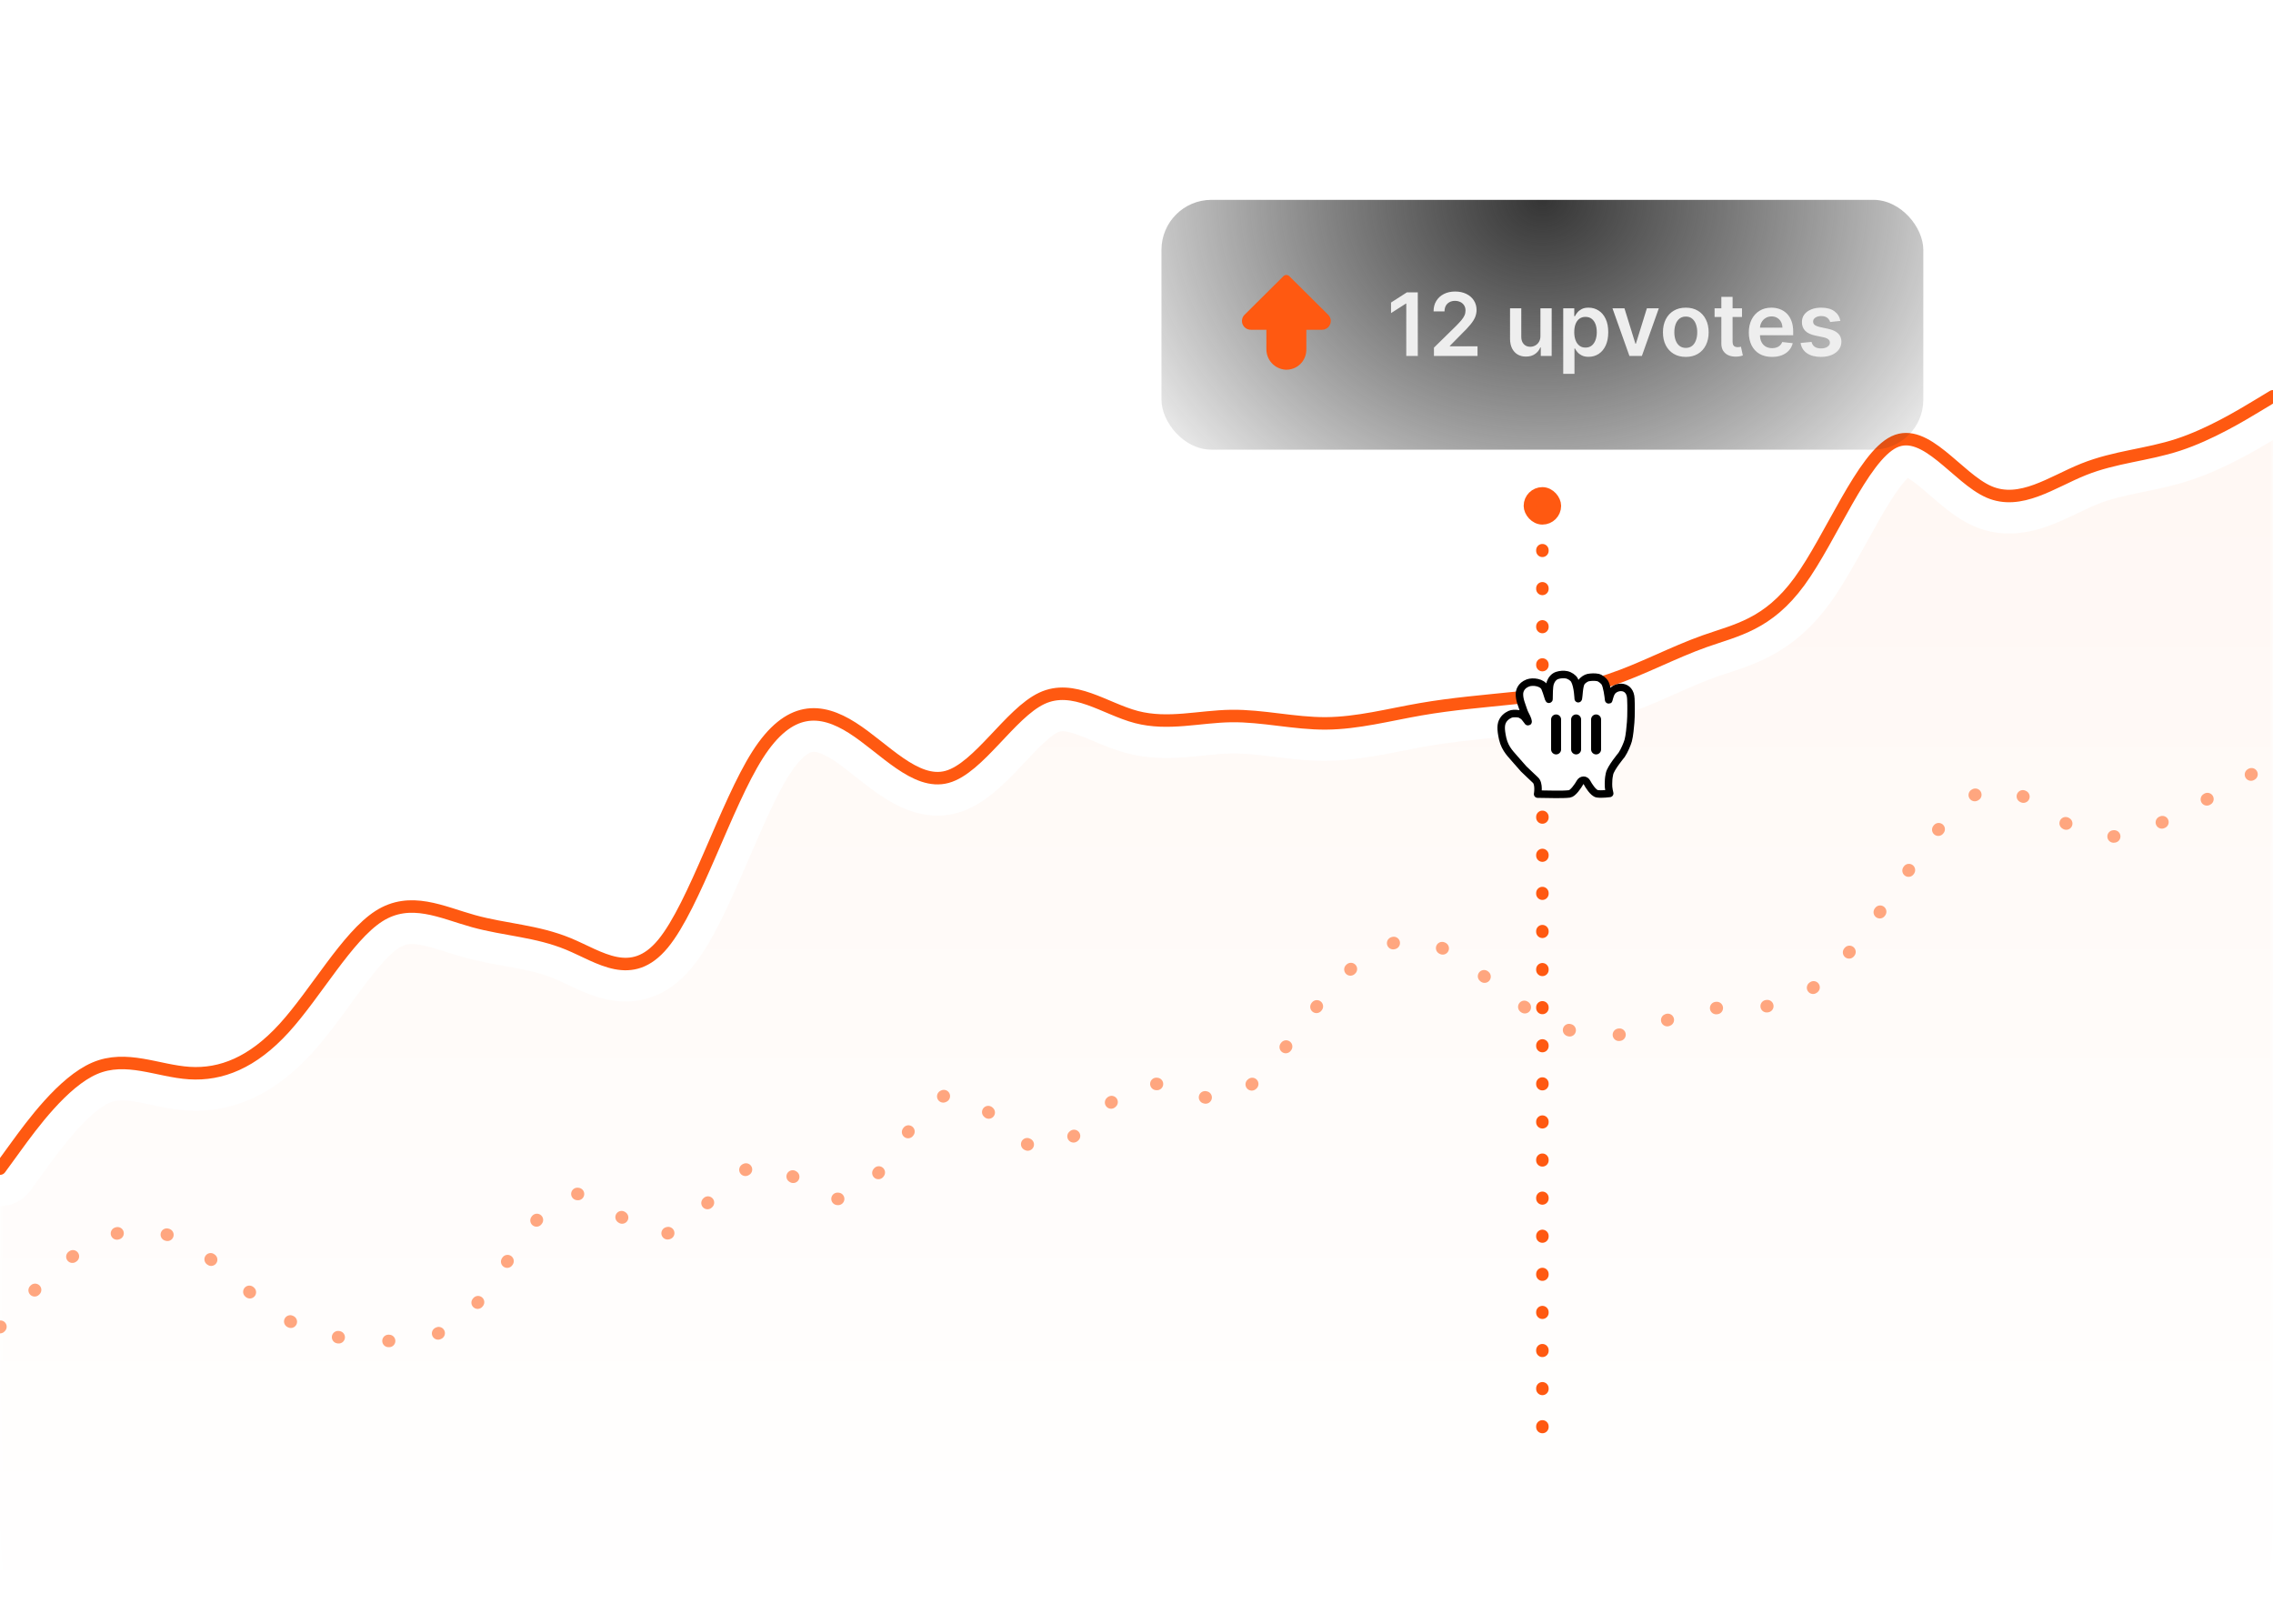<svg width="364" height="260" viewBox="0 0 364 260" fill="none" xmlns="http://www.w3.org/2000/svg">
<g clip-path="url(#clip0_80_90)">
<mask id="mask0_80_90" style="mask-type:alpha" maskUnits="userSpaceOnUse" x="0" y="62" width="364" height="198">
<rect width="364" height="198" transform="translate(0 62)" fill="url(#paint0_linear_80_90)"/>
</mask>
<g mask="url(#mask0_80_90)">
<path opacity="0.05" fill-rule="evenodd" clip-rule="evenodd" d="M364 70.467C361.311 72.085 356.087 75.155 350.7 76.919C348.117 77.765 345.529 78.295 343.325 78.747C343.033 78.806 342.747 78.865 342.469 78.923C339.969 79.441 337.892 79.926 335.895 80.725C334.94 81.106 333.971 81.571 332.779 82.142L332.778 82.142L332.465 82.292C331.214 82.891 329.711 83.603 328.142 84.176C324.984 85.33 320.677 86.252 316.101 84.255C314.034 83.353 312.238 81.976 310.894 80.869C310.274 80.358 309.656 79.825 309.102 79.345L309.101 79.345L308.891 79.163C308.258 78.617 307.702 78.141 307.166 77.712C306.415 77.111 305.879 76.748 305.508 76.536C305.24 76.798 304.842 77.23 304.322 77.917C303.301 79.262 302.192 81.055 300.958 83.213C300.384 84.216 299.772 85.324 299.131 86.482C297.236 89.913 295.098 93.78 293.014 96.637C287.443 104.273 281.313 106.263 276.813 107.724L276.812 107.724C276.174 107.931 275.569 108.128 275.002 108.328C272.823 109.1 270.614 110.076 268.147 111.167L267.842 111.302C265.341 112.407 262.568 113.623 259.736 114.57C254.013 116.484 248.395 117.187 243.293 117.722C242.175 117.839 241.082 117.949 240.006 118.056L240.005 118.057L240.005 118.057C236.029 118.454 232.298 118.827 228.527 119.482C227.492 119.662 226.355 119.888 225.146 120.128C221.3 120.893 216.723 121.802 212.373 121.831C209.489 121.85 206.662 121.506 204.261 121.213L204.025 121.184C201.438 120.869 199.306 120.623 197.248 120.651C195.817 120.67 194.59 120.797 193.123 120.949C192.225 121.042 191.235 121.145 190.053 121.237C187.3 121.453 183.982 121.538 180.485 120.625C178.78 120.18 177.18 119.534 175.893 118.996C175.742 118.932 175.595 118.871 175.453 118.811C175.316 118.753 175.183 118.697 175.052 118.642C174.058 118.222 173.26 117.886 172.44 117.599C170.433 116.899 169.781 117.065 169.386 117.25C168.971 117.445 168.249 117.937 167.14 118.975C166.205 119.848 165.268 120.842 164.175 122.002L164.166 122.011C163.985 122.203 163.8 122.399 163.61 122.6C162.356 123.927 160.875 125.469 159.311 126.779C157.792 128.052 155.743 129.499 153.26 130.183C147.939 131.648 143.373 128.99 140.689 127.149C139.374 126.247 138.073 125.221 136.958 124.341C136.83 124.239 136.703 124.14 136.58 124.042C135.301 123.035 134.257 122.234 133.281 121.613C131.283 120.343 130.376 120.354 130.051 120.417C129.796 120.466 128.47 120.821 126.39 124.078C124.386 127.217 122.306 132.015 119.954 137.437L119.951 137.446C119.72 137.976 119.488 138.513 119.252 139.054C116.848 144.584 113.979 151.088 110.79 154.944C109.002 157.107 106.891 158.754 104.39 159.646C101.875 160.543 99.473 160.493 97.419 160.087C95.452 159.698 93.675 158.953 92.311 158.334C91.65 158.034 91.126 157.784 90.657 157.562L90.656 157.561C89.973 157.236 89.408 156.968 88.713 156.681C86.774 155.881 84.74 155.411 82.312 154.956C81.853 154.87 81.367 154.783 80.86 154.692L80.857 154.692C78.85 154.331 76.51 153.911 74.235 153.282C73.232 153.005 72.158 152.662 71.234 152.367L71.233 152.367C70.882 152.255 70.553 152.15 70.258 152.058C69.056 151.684 68.102 151.422 67.245 151.277C65.698 151.014 64.811 151.174 63.907 151.754C62.433 152.7 60.506 154.892 57.889 158.393C57.361 159.098 56.805 159.859 56.227 160.649C54.279 163.31 52.086 166.305 49.935 168.666C43.912 175.278 37.178 178.272 29.953 177.814C28.269 177.707 26.68 177.416 25.35 177.146C24.873 177.049 24.445 176.96 24.047 176.876L24.047 176.876L24.047 176.876C23.224 176.702 22.524 176.555 21.761 176.427C19.658 176.076 18.494 176.161 17.531 176.574C16.239 177.129 14.425 178.597 12.347 180.893C10.378 183.067 8.655 185.428 7.38 187.181L4.852 190.655C3.679 192.268 1.852 193.124 0 193.125V260H364V70.467Z" fill="#FF5911"/>
</g>
<path d="M0 187.125L2.528 183.651C5.056 180.176 10.111 173.228 15.167 171.06C20.222 168.892 25.278 171.505 30.333 171.826C35.389 172.146 40.444 170.175 45.5 164.626C50.556 159.076 55.611 149.948 60.667 146.704C65.722 143.461 70.778 146.102 75.833 147.499C80.889 148.896 85.944 149.05 91 151.134C96.056 153.218 101.111 157.233 106.167 151.12C111.222 145.007 116.278 128.767 121.333 120.849C126.389 112.931 131.444 113.335 136.5 116.55C141.556 119.765 146.611 125.79 151.667 124.398C156.722 123.006 161.778 114.196 166.833 111.82C171.889 109.444 176.944 113.501 182 114.82C187.056 116.139 192.111 114.72 197.167 114.651C202.222 114.583 207.278 115.865 212.333 115.831C217.389 115.798 222.444 114.449 227.5 113.571C232.556 112.693 237.611 112.285 242.667 111.755C247.722 111.224 252.778 110.571 257.833 108.88C262.889 107.19 267.944 104.462 273 102.672C278.056 100.883 283.111 100.03 288.167 93.101C293.222 86.171 298.278 73.164 303.333 70.759C308.389 68.354 313.444 76.55 318.5 78.756C323.556 80.961 328.611 77.176 333.667 75.154C338.722 73.132 343.778 72.872 348.833 71.217C353.889 69.562 358.944 66.51 361.472 64.984L364 63.458" stroke="#FF5911" stroke-width="2" stroke-linecap="round" stroke-linejoin="round"/>
<path d="M0 212.509L2.528 209.779C5.056 207.049 10.111 201.589 15.167 198.921C20.222 196.252 25.278 196.374 30.333 199.306C35.389 202.237 40.444 207.978 45.5 211.036C50.556 214.095 55.611 214.471 60.667 214.669C65.722 214.868 70.778 214.89 75.833 209.349C80.889 203.809 85.944 192.706 91 191.323C96.056 189.94 101.111 198.277 106.167 197.64C111.222 197.003 116.278 187.391 121.333 186.603C126.389 185.815 131.444 193.851 136.5 191.588C141.556 189.325 146.611 176.764 151.667 175.322C156.722 173.879 161.778 183.557 166.833 184.009C171.889 184.46 176.944 175.687 182 173.894C187.056 172.1 192.111 177.287 197.167 175.603C202.222 173.919 207.278 165.366 212.333 159.354C217.389 153.343 222.444 149.874 227.5 150.669C232.556 151.465 237.611 156.526 242.667 160.219C247.722 163.912 252.778 166.237 257.833 165.869C262.889 165.502 267.944 162.442 273 161.624C278.056 160.806 283.111 162.229 288.167 159.563C293.222 156.898 298.278 150.144 303.333 142.776C308.389 135.408 313.444 127.426 318.5 126.414C323.556 125.403 328.611 131.362 333.667 133.254C338.722 135.146 343.778 132.97 348.833 130.413C353.889 127.856 358.944 124.918 361.472 123.448L364 121.979" stroke="#FFA67F" stroke-width="2" stroke-linecap="round" stroke-linejoin="round" stroke-dasharray="0.1 8"/>
</g>
<g filter="url(#filter0_bii_80_90)">
<rect x="186" y="30" width="122" height="40" rx="8" fill="url(#paint1_radial_80_90)"/>
<path d="M206 57.2C205.943 57.2 205.884 57.2 205.826 57.195C204.99 57.13 204.211 56.748 203.648 56.126C203.085 55.505 202.782 54.691 202.8 53.853V50.8H200.29C200.013 50.8 199.741 50.718 199.511 50.563C199.28 50.409 199.101 50.19 198.995 49.933C198.889 49.677 198.862 49.395 198.917 49.123C198.972 48.851 199.106 48.601 199.303 48.406L205.528 42.224C205.654 42.099 205.823 42.029 206 42.029C206.177 42.029 206.347 42.099 206.472 42.224L212.698 48.406C212.895 48.601 213.029 48.851 213.084 49.123C213.139 49.394 213.111 49.676 213.006 49.933C212.9 50.189 212.721 50.408 212.49 50.563C212.26 50.717 211.989 50.8 211.712 50.8H209.2V53.906C209.214 54.654 208.973 55.385 208.517 55.979C208.218 56.36 207.836 56.669 207.4 56.88C206.964 57.092 206.485 57.201 206 57.2Z" fill="#FF5911"/>
<path d="M227.046 44.818V55H225.202V46.613H225.142L222.761 48.134V46.444L225.291 44.818H227.046ZM229.631 55V53.668L233.166 50.202C233.504 49.861 233.786 49.558 234.011 49.293C234.237 49.028 234.406 48.771 234.518 48.522C234.631 48.273 234.688 48.008 234.688 47.727C234.688 47.405 234.615 47.13 234.469 46.901C234.323 46.669 234.122 46.49 233.867 46.364C233.612 46.238 233.322 46.175 232.997 46.175C232.662 46.175 232.369 46.245 232.117 46.384C231.865 46.52 231.67 46.714 231.531 46.966C231.395 47.218 231.327 47.518 231.327 47.866H229.572C229.572 47.219 229.719 46.658 230.014 46.18C230.309 45.703 230.715 45.334 231.232 45.072C231.753 44.81 232.349 44.679 233.022 44.679C233.705 44.679 234.305 44.807 234.822 45.062C235.339 45.317 235.74 45.667 236.025 46.111C236.313 46.555 236.457 47.062 236.457 47.632C236.457 48.013 236.384 48.388 236.239 48.756C236.093 49.124 235.836 49.531 235.468 49.979C235.103 50.426 234.591 50.968 233.932 51.604L232.177 53.389V53.459H236.612V55H229.631ZM246.686 51.788V47.364H248.486V55H246.741V53.643H246.662C246.489 54.07 246.206 54.42 245.811 54.692C245.42 54.964 244.938 55.099 244.365 55.099C243.864 55.099 243.422 54.988 243.037 54.766C242.656 54.541 242.358 54.215 242.142 53.787C241.927 53.356 241.819 52.836 241.819 52.226V47.364H243.619V51.947C243.619 52.431 243.752 52.816 244.017 53.101C244.282 53.386 244.63 53.528 245.061 53.528C245.326 53.528 245.583 53.464 245.831 53.334C246.08 53.205 246.284 53.013 246.443 52.758C246.605 52.499 246.686 52.176 246.686 51.788ZM250.337 57.864V47.364H252.107V48.626H252.211C252.304 48.441 252.435 48.244 252.604 48.035C252.773 47.823 253.002 47.642 253.29 47.493C253.578 47.34 253.946 47.264 254.394 47.264C254.984 47.264 255.516 47.415 255.99 47.717C256.467 48.015 256.845 48.457 257.123 49.044C257.405 49.627 257.546 50.343 257.546 51.192C257.546 52.03 257.408 52.743 257.133 53.33C256.858 53.916 256.483 54.364 256.009 54.672C255.535 54.98 254.999 55.134 254.399 55.134C253.961 55.134 253.598 55.061 253.31 54.916C253.021 54.77 252.789 54.594 252.614 54.389C252.441 54.18 252.307 53.983 252.211 53.797H252.137V57.864H250.337ZM252.102 51.182C252.102 51.676 252.171 52.108 252.311 52.479C252.453 52.851 252.657 53.141 252.922 53.349C253.191 53.555 253.515 53.658 253.896 53.658C254.294 53.658 254.627 53.552 254.896 53.34C255.164 53.124 255.366 52.831 255.502 52.459C255.642 52.085 255.711 51.659 255.711 51.182C255.711 50.708 255.643 50.287 255.507 49.919C255.371 49.551 255.169 49.263 254.901 49.054C254.632 48.845 254.298 48.741 253.896 48.741C253.512 48.741 253.186 48.842 252.917 49.044C252.649 49.246 252.445 49.53 252.306 49.894C252.17 50.259 252.102 50.688 252.102 51.182ZM265.648 47.364L262.929 55H260.94L258.221 47.364H260.14L261.895 53.036H261.974L263.734 47.364H265.648ZM269.965 55.149C269.219 55.149 268.573 54.985 268.026 54.657C267.479 54.329 267.055 53.87 266.753 53.28C266.455 52.69 266.306 52.001 266.306 51.212C266.306 50.423 266.455 49.732 266.753 49.139C267.055 48.545 267.479 48.084 268.026 47.756C268.573 47.428 269.219 47.264 269.965 47.264C270.71 47.264 271.357 47.428 271.904 47.756C272.45 48.084 272.873 48.545 273.171 49.139C273.473 49.732 273.624 50.423 273.624 51.212C273.624 52.001 273.473 52.69 273.171 53.28C272.873 53.87 272.45 54.329 271.904 54.657C271.357 54.985 270.71 55.149 269.965 55.149ZM269.975 53.707C270.379 53.707 270.717 53.596 270.989 53.374C271.261 53.149 271.463 52.847 271.595 52.469C271.731 52.092 271.799 51.671 271.799 51.207C271.799 50.739 271.731 50.317 271.595 49.939C271.463 49.558 271.261 49.255 270.989 49.029C270.717 48.804 270.379 48.691 269.975 48.691C269.56 48.691 269.216 48.804 268.941 49.029C268.669 49.255 268.465 49.558 268.329 49.939C268.196 50.317 268.13 50.739 268.13 51.207C268.13 51.671 268.196 52.092 268.329 52.469C268.465 52.847 268.669 53.149 268.941 53.374C269.216 53.596 269.56 53.707 269.975 53.707ZM278.964 47.364V48.756H274.575V47.364H278.964ZM275.658 45.534H277.458V52.703C277.458 52.945 277.495 53.131 277.567 53.26C277.644 53.386 277.743 53.472 277.866 53.519C277.988 53.565 278.124 53.588 278.273 53.588C278.386 53.588 278.489 53.58 278.582 53.563C278.678 53.547 278.751 53.532 278.8 53.519L279.104 54.925C279.008 54.959 278.87 54.995 278.691 55.035C278.515 55.075 278.3 55.098 278.045 55.104C277.594 55.118 277.188 55.05 276.827 54.901C276.465 54.748 276.179 54.513 275.967 54.195C275.758 53.876 275.655 53.479 275.658 53.001V45.534ZM283.768 55.149C283.003 55.149 282.341 54.99 281.785 54.672C281.231 54.35 280.805 53.896 280.507 53.31C280.209 52.72 280.059 52.025 280.059 51.227C280.059 50.441 280.209 49.752 280.507 49.158C280.809 48.562 281.229 48.098 281.77 47.766C282.31 47.432 282.945 47.264 283.674 47.264C284.144 47.264 284.589 47.34 285.006 47.493C285.427 47.642 285.798 47.874 286.12 48.189C286.445 48.504 286.7 48.905 286.885 49.392C287.071 49.876 287.164 50.453 287.164 51.122V51.674H280.905V50.461H285.439C285.435 50.116 285.361 49.81 285.215 49.541C285.069 49.269 284.865 49.056 284.604 48.9C284.345 48.744 284.043 48.666 283.699 48.666C283.331 48.666 283.008 48.756 282.729 48.935C282.451 49.11 282.234 49.342 282.078 49.631C281.925 49.916 281.848 50.229 281.844 50.57V51.629C281.844 52.073 281.925 52.455 282.088 52.773C282.25 53.088 282.477 53.33 282.769 53.499C283.061 53.664 283.402 53.747 283.793 53.747C284.055 53.747 284.292 53.711 284.504 53.638C284.716 53.562 284.9 53.45 285.056 53.305C285.212 53.159 285.329 52.978 285.409 52.763L287.089 52.952C286.983 53.396 286.781 53.784 286.483 54.115C286.188 54.443 285.81 54.698 285.349 54.881C284.889 55.06 284.362 55.149 283.768 55.149ZM294.722 49.382L293.081 49.561C293.035 49.395 292.954 49.24 292.838 49.094C292.725 48.948 292.573 48.83 292.38 48.741C292.188 48.651 291.953 48.606 291.674 48.606C291.3 48.606 290.985 48.688 290.73 48.85C290.478 49.013 290.354 49.223 290.357 49.481C290.354 49.704 290.435 49.884 290.6 50.023C290.77 50.163 291.048 50.277 291.436 50.367L292.738 50.645C293.461 50.801 293.998 51.048 294.349 51.386C294.704 51.724 294.883 52.166 294.886 52.713C294.883 53.194 294.742 53.618 294.463 53.986C294.188 54.35 293.806 54.635 293.315 54.841C292.824 55.046 292.261 55.149 291.625 55.149C290.69 55.149 289.938 54.954 289.368 54.562C288.797 54.168 288.458 53.62 288.348 52.917L290.103 52.748C290.183 53.093 290.352 53.353 290.61 53.528C290.869 53.704 291.205 53.792 291.62 53.792C292.047 53.792 292.39 53.704 292.649 53.528C292.911 53.353 293.042 53.136 293.042 52.877C293.042 52.658 292.957 52.478 292.788 52.335C292.622 52.193 292.364 52.083 292.012 52.007L290.71 51.734C289.977 51.581 289.435 51.324 289.084 50.963C288.733 50.599 288.559 50.138 288.562 49.581C288.559 49.11 288.686 48.703 288.945 48.358C289.207 48.01 289.57 47.742 290.034 47.553C290.501 47.36 291.04 47.264 291.65 47.264C292.544 47.264 293.249 47.455 293.762 47.836C294.279 48.217 294.599 48.733 294.722 49.382Z" fill="#EEEEEE"/>
</g>
<mask id="mask1_80_90" style="mask-type:alpha" maskUnits="userSpaceOnUse" x="241" y="78" width="12" height="152">
<rect width="12" height="152" transform="translate(241 78)" fill="url(#paint2_linear_80_90)"/>
</mask>
<g mask="url(#mask1_80_90)">
</g>
<path d="M247 82L247 230" stroke="#FF5911" stroke-width="2" stroke-linecap="round" stroke-dasharray="0.1 6"/>
<rect x="245" y="79" width="4" height="4" rx="2" fill="#FF5911"/>
<rect x="245" y="79" width="4" height="4" rx="2" stroke="#FF5911" stroke-width="2"/>
<g filter="url(#filter1_d_80_90)">
<path fill-rule="evenodd" clip-rule="evenodd" d="M244.676 107.757C245.456 107.46 246.994 107.642 247.4 108.545C247.746 109.314 248.043 110.612 248.06 110.336C248.099 109.721 248.021 108.391 248.282 107.697C248.472 107.19 248.846 106.713 249.396 106.545C249.859 106.402 250.403 106.352 250.884 106.454C251.392 106.56 251.927 106.932 252.126 107.285C252.714 108.323 252.724 110.449 252.752 110.336C252.856 109.883 252.865 108.288 253.211 107.697C253.44 107.305 254.019 106.955 254.327 106.898C254.805 106.812 255.393 106.785 255.893 106.885C256.297 106.967 256.845 107.458 256.992 107.697C257.348 108.27 257.548 109.889 257.608 110.459C257.634 110.694 257.728 109.804 258.084 109.233C258.743 108.168 261.079 107.961 261.167 110.297C261.209 111.387 261.199 111.337 261.199 112.07C261.199 112.93 261.18 113.45 261.134 114.073C261.085 114.738 260.946 116.246 260.743 116.975C260.603 117.477 260.14 118.605 259.682 119.281C259.682 119.281 257.938 121.364 257.748 122.301C257.558 123.239 257.621 123.245 257.582 123.908C257.545 124.573 257.779 125.446 257.779 125.446C257.779 125.446 256.478 125.62 255.774 125.503C255.139 125.4 254.353 124.103 254.15 123.707C253.871 123.16 253.275 123.265 253.042 123.668C252.679 124.307 251.891 125.451 251.337 125.523C250.251 125.663 247.999 125.573 246.237 125.556C246.237 125.556 246.538 123.872 245.869 123.294C245.373 122.86 244.52 121.987 244.01 121.527L242.659 119.993C242.2 119.393 241.032 118.445 240.64 116.686C240.294 115.126 240.329 114.361 240.7 113.736C241.077 113.102 241.789 112.755 242.087 112.695C242.425 112.625 243.211 112.63 243.509 112.798C243.871 113.003 244.017 113.063 244.301 113.45C244.675 113.961 244.808 114.21 244.647 113.651C244.524 113.215 244.124 112.66 243.942 112.035C243.765 111.434 243.291 110.464 243.325 109.493C243.338 109.124 243.492 108.208 244.676 107.757Z" fill="white"/>
<path fill-rule="evenodd" clip-rule="evenodd" d="M244.676 107.757C245.456 107.46 246.994 107.642 247.4 108.545C247.746 109.314 248.043 110.612 248.06 110.336C248.099 109.721 248.021 108.391 248.282 107.697C248.472 107.19 248.846 106.713 249.396 106.545C249.859 106.402 250.403 106.352 250.884 106.454C251.392 106.56 251.927 106.932 252.126 107.285C252.714 108.323 252.724 110.449 252.752 110.336C252.856 109.883 252.865 108.288 253.211 107.697C253.44 107.305 254.019 106.955 254.327 106.898C254.805 106.812 255.393 106.785 255.893 106.885C256.297 106.967 256.845 107.458 256.992 107.697C257.348 108.27 257.548 109.889 257.608 110.459C257.634 110.694 257.728 109.804 258.084 109.233C258.743 108.168 261.079 107.961 261.167 110.297C261.209 111.387 261.199 111.337 261.199 112.07C261.199 112.93 261.18 113.45 261.134 114.073C261.085 114.738 260.946 116.246 260.743 116.975C260.603 117.477 260.14 118.605 259.682 119.281C259.682 119.281 257.938 121.364 257.748 122.301C257.558 123.239 257.621 123.245 257.582 123.908C257.545 124.573 257.779 125.446 257.779 125.446C257.779 125.446 256.478 125.62 255.774 125.503C255.139 125.4 254.353 124.103 254.15 123.707C253.871 123.16 253.275 123.265 253.042 123.668C252.679 124.307 251.891 125.451 251.337 125.523C250.251 125.663 247.999 125.573 246.237 125.556C246.237 125.556 246.538 123.872 245.869 123.294C245.373 122.86 244.52 121.987 244.01 121.527L242.659 119.993C242.2 119.393 241.032 118.445 240.64 116.686C240.294 115.126 240.329 114.361 240.7 113.736C241.077 113.102 241.789 112.755 242.087 112.695C242.425 112.625 243.211 112.63 243.509 112.798C243.871 113.003 244.017 113.063 244.301 113.45C244.675 113.961 244.808 114.21 244.647 113.651C244.524 113.215 244.124 112.66 243.942 112.035C243.765 111.434 243.291 110.464 243.325 109.493C243.338 109.124 243.492 108.208 244.676 107.757Z" stroke="black" stroke-width="1.2" stroke-linecap="round" stroke-linejoin="round"/>
</g>
<path fill-rule="evenodd" clip-rule="evenodd" d="M252.4 114.4C252.842 114.4 253.2 114.758 253.2 115.2V120C253.2 120.442 252.842 120.8 252.4 120.8C251.958 120.8 251.6 120.442 251.6 120V115.2C251.6 114.758 251.958 114.4 252.4 114.4ZM255.6 114.4C256.041 114.4 256.4 114.758 256.4 115.2V120C256.4 120.442 256.041 120.8 255.6 120.8C255.158 120.8 254.8 120.442 254.8 120V115.2C254.8 114.758 255.158 114.4 255.6 114.4ZM249.995 115.201C249.995 114.759 249.637 114.401 249.195 114.401C248.753 114.401 248.395 114.759 248.395 115.201V120.001C248.395 120.443 248.753 120.801 249.195 120.801C249.637 120.801 249.995 120.443 249.995 120.001V115.201Z" fill="black"/>
<defs>
<filter id="filter0_bii_80_90" x="162" y="6" width="170" height="88" filterUnits="userSpaceOnUse" color-interpolation-filters="sRGB">
<feFlood flood-opacity="0" result="BackgroundImageFix"/>
<feGaussianBlur in="BackgroundImageFix" stdDeviation="12"/>
<feComposite in2="SourceAlpha" operator="in" result="effect1_backgroundBlur_80_90"/>
<feBlend mode="normal" in="SourceGraphic" in2="effect1_backgroundBlur_80_90" result="shape"/>
<feColorMatrix in="SourceAlpha" type="matrix" values="0 0 0 0 0 0 0 0 0 0 0 0 0 0 0 0 0 0 127 0" result="hardAlpha"/>
<feOffset dy="1"/>
<feGaussianBlur stdDeviation="0.5"/>
<feComposite in2="hardAlpha" operator="arithmetic" k2="-1" k3="1"/>
<feColorMatrix type="matrix" values="0 0 0 0 1 0 0 0 0 1 0 0 0 0 1 0 0 0 0.09 0"/>
<feBlend mode="normal" in2="shape" result="effect2_innerShadow_80_90"/>
<feColorMatrix in="SourceAlpha" type="matrix" values="0 0 0 0 0 0 0 0 0 0 0 0 0 0 0 0 0 0 127 0" result="hardAlpha"/>
<feOffset dy="1"/>
<feGaussianBlur stdDeviation="8"/>
<feComposite in2="hardAlpha" operator="arithmetic" k2="-1" k3="1"/>
<feColorMatrix type="matrix" values="0 0 0 0 1 0 0 0 0 1 0 0 0 0 1 0 0 0 0.12 0"/>
<feBlend mode="normal" in2="effect2_innerShadow_80_90" result="effect3_innerShadow_80_90"/>
</filter>
<filter id="filter1_d_80_90" x="236.6" y="104.2" width="28.4" height="26.8" filterUnits="userSpaceOnUse" color-interpolation-filters="sRGB">
<feFlood flood-opacity="0" result="BackgroundImageFix"/>
<feColorMatrix in="SourceAlpha" type="matrix" values="0 0 0 0 0 0 0 0 0 0 0 0 0 0 0 0 0 0 127 0" result="hardAlpha"/>
<feOffset dy="1.6"/>
<feGaussianBlur stdDeviation="1.6"/>
<feColorMatrix type="matrix" values="0 0 0 0 0.027 0 0 0 0 0.125 0 0 0 0 0.239 0 0 0 0.24 0"/>
<feBlend mode="normal" in2="BackgroundImageFix" result="effect1_dropShadow_80_90"/>
<feBlend mode="normal" in="SourceGraphic" in2="effect1_dropShadow_80_90" result="shape"/>
</filter>
<linearGradient id="paint0_linear_80_90" x1="182" y1="0" x2="182" y2="198" gradientUnits="userSpaceOnUse">
<stop/>
<stop offset="1" stop-opacity="0"/>
</linearGradient>
<radialGradient id="paint1_radial_80_90" cx="0" cy="0" r="1" gradientUnits="userSpaceOnUse" gradientTransform="translate(247 30) scale(82.529 69.697)">
<stop stop-color="#353535"/>
<stop offset="1" stop-color="#1B1B1B" stop-opacity="0"/>
</radialGradient>
<linearGradient id="paint2_linear_80_90" x1="6" y1="0" x2="6" y2="152" gradientUnits="userSpaceOnUse">
<stop offset="0.2"/>
<stop offset="1" stop-opacity="0"/>
</linearGradient>
<clipPath id="clip0_80_90">
<rect width="364" height="212" fill="white" transform="translate(0 48)"/>
</clipPath>
</defs>
</svg>
